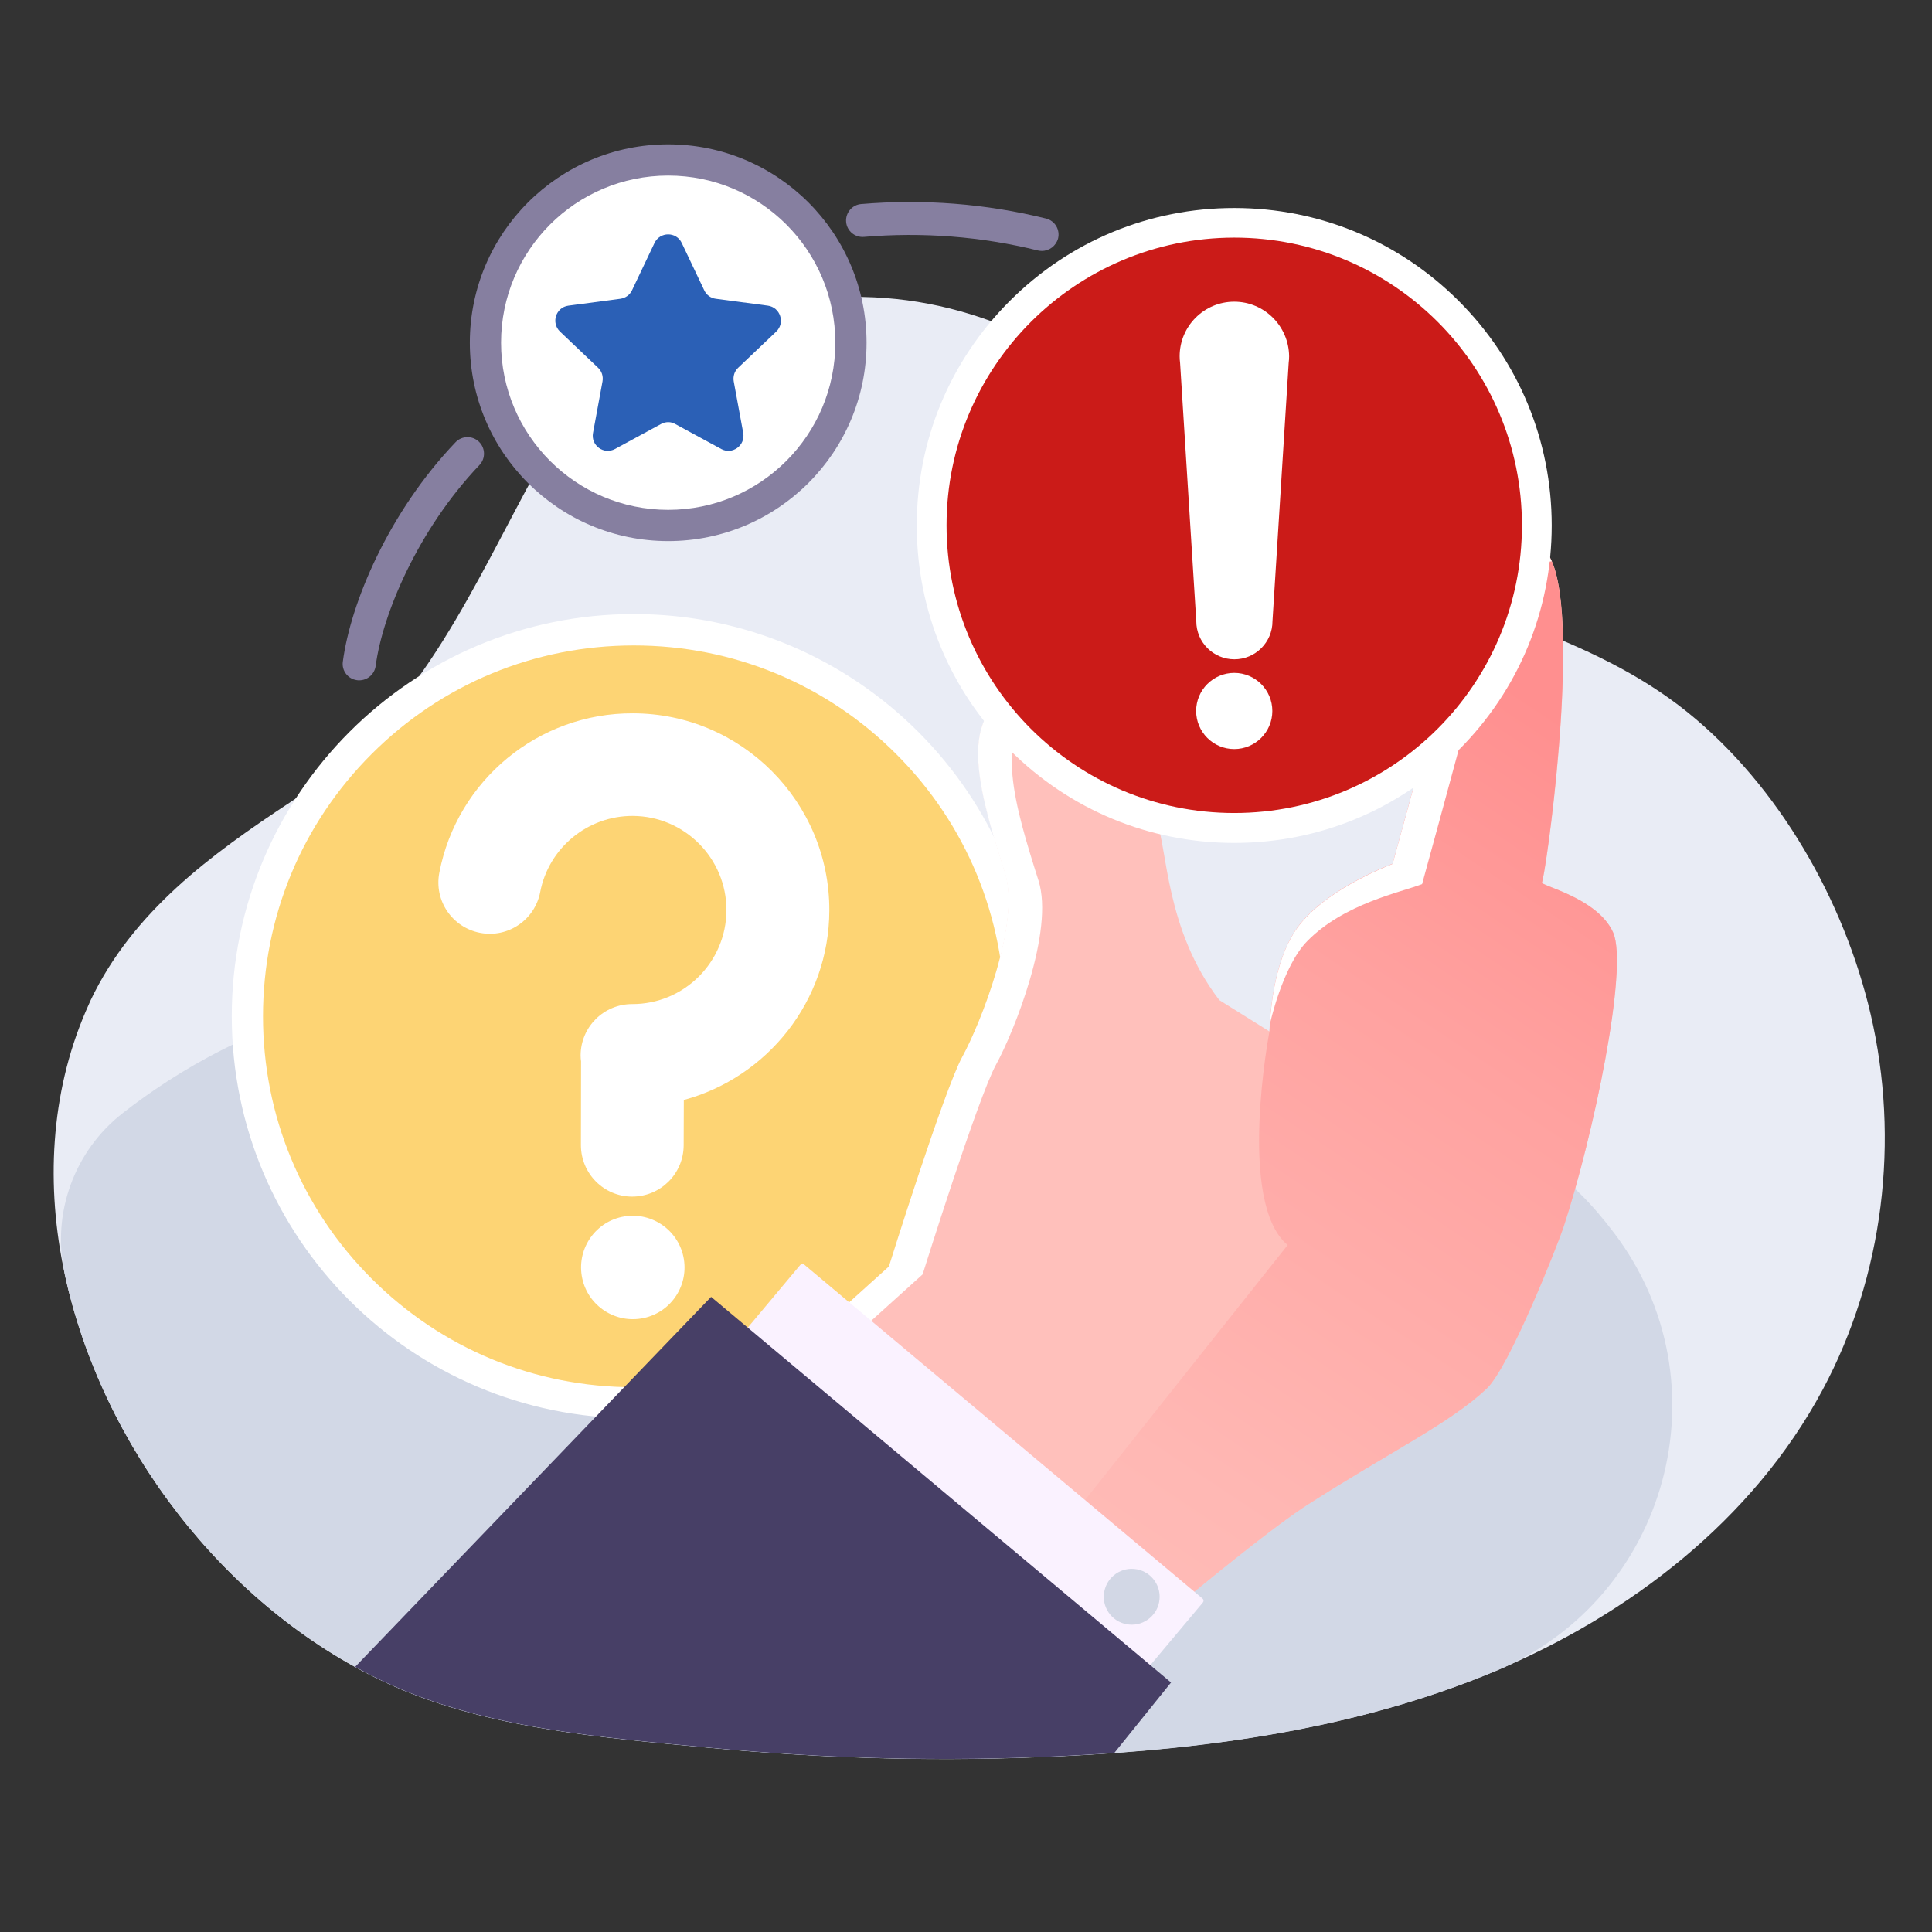 <?xml version="1.0" encoding="UTF-8" standalone="no"?>
<!DOCTYPE svg PUBLIC "-//W3C//DTD SVG 1.1//EN" "http://www.w3.org/Graphics/SVG/1.1/DTD/svg11.dtd">
<svg width="100%" height="100%" viewBox="0 0 400 400" version="1.1" xmlns="http://www.w3.org/2000/svg" xmlns:xlink="http://www.w3.org/1999/xlink" xml:space="preserve" xmlns:serif="http://www.serif.com/" style="fill-rule:evenodd;clip-rule:evenodd;stroke-linejoin:round;stroke-miterlimit:2;">
    <rect x="0" y="0" width="400" height="400" fill="#333333" stroke="none"/>
    <g id="Herausforderungen" transform="matrix(3.022,0,0,3.022,-7500.85,-1245.79)">
        <g>
            <g>
                <path d="M2487.95,481.54C2485.52,487.19 2485.22,493.52 2486.51,499.5C2489.05,511.29 2497.46,522.32 2508.43,527.47C2515.24,530.66 2523.27,531.27 2530.74,531.98C2538.74,532.74 2546.79,532.94 2554.81,532.55C2564.9,532.07 2575.07,530.66 2584.39,526.78C2593.71,522.9 2602.18,516.36 2606.95,507.46C2611.13,499.67 2612.25,490.33 2610.24,481.72C2608.43,473.96 2603.96,466.09 2597.7,461.04C2591.04,455.67 2582.35,454.06 2574.73,450.54C2565.52,446.51 2555.58,430.96 2537.98,432.72C2529.17,433.94 2522.4,437.82 2518.17,445.72C2513.7,454.08 2510.29,461.71 2502.03,467.16C2496.51,470.8 2491.19,474.69 2488.29,480.77C2488.18,481.02 2488.06,481.28 2487.95,481.54Z" style="fill:rgb(233,236,245);fill-rule:nonzero;"/>
                <path d="M2490.49,488.5C2487.18,491.08 2485.62,495.34 2486.5,499.44C2486.5,499.46 2486.51,499.48 2486.51,499.51C2489.05,511.3 2497.46,522.33 2508.43,527.48C2515.24,530.67 2523.27,531.28 2530.74,531.99C2538.74,532.75 2546.79,532.95 2554.81,532.56C2564.9,532.08 2575.07,530.67 2584.39,526.79C2584.46,526.76 2584.52,526.74 2584.59,526.71C2596.41,521.74 2600.41,506.94 2592.67,496.72C2591.19,494.76 2589.6,493.12 2587.96,492.13C2577.8,485.98 2563.98,485.23 2553.28,491.37C2551.3,492.51 2549.35,493.87 2547.09,494.19C2542.27,494.88 2538.3,490.79 2534.65,487.57C2526.77,480.61 2516.8,478.93 2507.08,480.79C2499.82,482.19 2494.15,485.64 2490.49,488.5Z" style="fill:rgb(210,216,230);fill-rule:nonzero;"/>
            </g>
            <path d="M2497.96,481.86C2497.96,497.08 2510.3,509.41 2525.51,509.41C2540.73,509.41 2553.06,497.07 2553.06,481.86C2553.06,466.64 2540.72,454.31 2525.51,454.31C2510.29,454.31 2497.96,466.65 2497.96,481.86Z" style="fill:white;fill-rule:nonzero;"/>
            <path d="M2525.51,507.28C2518.72,507.28 2512.34,504.64 2507.54,499.84C2502.74,495.04 2500.1,488.66 2500.1,481.87C2500.1,475.08 2502.74,468.7 2507.54,463.9C2512.34,459.1 2518.72,456.46 2525.51,456.46C2532.3,456.46 2538.68,459.1 2543.48,463.9C2548.28,468.7 2550.92,475.08 2550.92,481.87C2550.92,488.66 2548.28,495.04 2543.48,499.84C2538.68,504.64 2532.3,507.28 2525.51,507.28Z" style="fill:rgb(253,212,116);fill-rule:nonzero;"/>
            <g>
                <path d="M2528.9,498.33C2529.31,500.24 2528.1,502.13 2526.18,502.54C2524.27,502.95 2522.38,501.73 2521.97,499.82C2521.56,497.91 2522.77,496.02 2524.69,495.61C2526.6,495.2 2528.49,496.42 2528.9,498.33Z" style="fill:white;fill-rule:nonzero;"/>
                <path d="M2538.9,474.62C2538.88,480.83 2534.65,486.05 2528.93,487.6L2528.92,490.71C2528.91,492.65 2527.34,494.22 2525.39,494.22C2523.45,494.22 2521.88,492.64 2521.88,490.69L2521.89,484.96C2521.87,484.82 2521.86,484.68 2521.86,484.54C2521.87,482.59 2523.45,481.03 2525.39,481.03C2528.94,481.04 2531.84,478.16 2531.85,474.6C2531.86,471.05 2528.98,468.15 2525.43,468.14C2522.34,468.13 2519.67,470.33 2519.09,473.36C2518.72,475.27 2516.88,476.52 2514.97,476.15C2513.06,475.78 2511.81,473.94 2512.18,472.03C2513.4,465.68 2518.98,461.08 2525.45,461.11C2532.89,461.12 2538.92,467.19 2538.9,474.62Z" style="fill:white;fill-rule:nonzero;"/>
            </g>
            <path d="M2592.59,476.12C2591.52,473.71 2587.48,472.89 2587.72,472.68C2587.96,472.47 2590.84,452.17 2587.78,449.81C2584.72,447.45 2582.08,453.87 2581.59,456.11C2581.24,457.73 2578.81,466.64 2577.5,471.41C2576.08,471.97 2572.29,473.65 2570.74,476.13C2569.44,478.2 2569.12,481.19 2569.06,482.91L2565.62,480.76C2561.91,475.93 2562.07,470.34 2561.31,468.48C2557.61,459.47 2553.84,458.2 2550.88,460.04C2547.84,461.93 2549.3,466.86 2550.94,472.02C2552.03,475.45 2549.28,482.35 2548.03,484.63C2546.78,486.91 2543,499 2543,499L2532.56,508.42L2554.39,529.3C2554.39,529.3 2567.38,518.07 2571.67,515.32C2577.44,511.62 2581.37,509.78 2583.94,507.37C2585.47,505.94 2588.76,497.66 2589.23,496.23C2591.21,490.15 2593.66,478.53 2592.59,476.12Z" style="fill:rgb(255,192,187);fill-rule:nonzero;"/>
            <g>
                <path d="M2534.85,508.97L2545.29,499.55C2545.29,499.55 2549.07,487.46 2550.32,485.18C2551.57,482.9 2554.32,476 2553.23,472.57C2551.59,467.41 2550.13,462.48 2553.17,460.59C2553.83,460.18 2554.53,459.92 2555.26,459.87C2553.68,459.02 2552.19,459.22 2550.86,460.05C2547.82,461.94 2549.28,466.87 2550.92,472.03C2552.01,475.46 2549.26,482.36 2548.01,484.64C2546.76,486.92 2542.98,499.01 2542.98,499.01L2532.54,508.43L2554.37,529.31C2554.37,529.31 2554.71,529.02 2555.29,528.52L2534.85,508.97Z" style="fill:white;fill-rule:nonzero;"/>
            </g>
            <circle cx="2527.86" cy="435.72" r="13.59" style="fill:rgb(134,127,160);"/>
            <circle cx="2527.86" cy="435.72" r="11.45" style="fill:white;"/>
            <path d="M2527.37,441.29L2524.22,443C2523.45,443.42 2522.55,442.76 2522.71,441.9L2523.36,438.37C2523.42,438.02 2523.31,437.67 2523.05,437.43L2520.45,434.96C2519.82,434.36 2520.16,433.29 2521.03,433.18L2524.58,432.71C2524.93,432.66 2525.23,432.45 2525.38,432.13L2526.92,428.89C2527.3,428.1 2528.42,428.1 2528.79,428.89L2530.33,432.13C2530.48,432.45 2530.78,432.67 2531.13,432.71L2534.68,433.18C2535.54,433.29 2535.89,434.36 2535.26,434.96L2532.66,437.43C2532.4,437.67 2532.29,438.03 2532.35,438.37L2533,441.9C2533.16,442.76 2532.25,443.42 2531.49,443L2528.34,441.29C2528.05,441.12 2527.68,441.12 2527.37,441.29Z" style="fill:rgb(43,96,182);fill-rule:nonzero;"/>
            <g>
                <path d="M2568.43,482.35L2569.05,482.92L2568.43,482.35Z" style="fill:url(#_Linear1);fill-rule:nonzero;"/>
                <path d="M2587.76,472.55C2588.19,470.75 2590.7,452.07 2587.77,449.82C2584.71,447.46 2582.07,453.88 2581.58,456.12C2581.23,457.74 2578.8,466.65 2577.49,471.42C2576.07,471.98 2572.28,473.66 2570.73,476.14C2569.43,478.21 2569.11,481.2 2569.05,482.92C2569.05,482.92 2566.81,494.65 2570.3,497.54L2554.97,516.83L2563,522.03C2566.34,519.27 2569.81,516.51 2571.66,515.33C2577.43,511.63 2581.36,509.79 2583.93,507.38C2585.46,505.95 2588.75,497.67 2589.22,496.24C2591.22,490.16 2593.67,478.54 2592.6,476.13C2591.53,473.72 2587.49,472.9 2587.73,472.69L2587.76,472.55Z" style="fill:url(#_Linear2);fill-rule:nonzero;"/>
            </g>
            <g>
                <path d="M2571.64,476.72C2574.16,474.14 2578.08,473.37 2579.51,472.81C2580.82,468.04 2583.25,459.13 2583.6,457.51C2584.01,455.62 2585.95,450.75 2588.39,450.7C2588.22,450.31 2588.01,450.01 2587.77,449.83C2584.71,447.47 2582.07,453.89 2581.58,456.13C2581.23,457.75 2578.8,466.66 2577.49,471.43C2576.07,471.99 2572.28,473.67 2570.73,476.15C2569.54,478.05 2569.18,480.7 2569.07,482.46C2569.07,482.45 2569.93,478.46 2571.64,476.72Z" style="fill:white;fill-rule:nonzero;"/>
            </g>
            <path d="M2566.64,469.99C2560.83,469.99 2555.37,467.73 2551.26,463.62C2547.15,459.51 2544.89,454.05 2544.89,448.24C2544.89,442.43 2547.15,436.97 2551.26,432.86C2555.37,428.75 2560.83,426.49 2566.64,426.49C2572.45,426.49 2577.91,428.75 2582.02,432.86C2586.13,436.97 2588.39,442.43 2588.39,448.24C2588.39,454.05 2586.13,459.51 2582.02,463.62C2577.91,467.73 2572.45,469.99 2566.64,469.99Z" style="fill:white;fill-rule:nonzero;"/>
            <path d="M2546.93,448.23C2546.93,459.11 2555.75,467.94 2566.64,467.94C2577.52,467.94 2586.35,459.12 2586.35,448.23C2586.35,437.34 2577.53,428.52 2566.64,428.52C2555.76,428.53 2546.93,437.35 2546.93,448.23Z" style="fill:rgb(203,27,24);fill-rule:nonzero;"/>
            <g>
                <path d="M2569.25,460.95C2569.25,462.39 2568.08,463.56 2566.64,463.56C2565.2,463.56 2564.03,462.39 2564.03,460.95C2564.03,459.51 2565.2,458.34 2566.64,458.34C2568.08,458.34 2569.25,459.51 2569.25,460.95Z" style="fill:white;fill-rule:nonzero;"/>
                <path d="M2566.64,432.91C2564.57,432.91 2562.9,434.59 2562.9,436.65C2562.9,436.8 2562.91,436.95 2562.93,437.1L2564.04,454.8C2564.04,456.24 2565.21,457.41 2566.65,457.41C2568.09,457.41 2569.26,456.24 2569.26,454.8L2570.37,437.1C2570.39,436.95 2570.4,436.8 2570.4,436.65C2570.38,434.59 2568.71,432.91 2566.64,432.91Z" style="fill:white;fill-rule:nonzero;"/>
            </g>
            <g>
                <path d="M2529.88,507.29L2557.46,530.41L2564.49,522.03C2564.56,521.95 2564.55,521.83 2564.47,521.76L2537.18,498.88C2537.1,498.81 2536.98,498.82 2536.91,498.9L2529.88,507.29Z" style="fill:rgb(250,242,255);fill-rule:nonzero;"/>
                <path d="M2562.31,527.51L2530.8,501.09L2506.41,526.44C2507.07,526.8 2507.74,527.15 2508.43,527.47C2515.24,530.66 2523.27,531.27 2530.74,531.98C2538.74,532.74 2546.79,532.94 2554.81,532.55C2556.01,532.49 2557.22,532.42 2558.42,532.34L2562.31,527.51Z" style="fill:rgb(71,63,102);fill-rule:nonzero;"/>
                <path d="M2557.71,521.46C2557.61,522.51 2558.39,523.45 2559.44,523.54C2560.49,523.64 2561.43,522.86 2561.52,521.81C2561.62,520.76 2560.84,519.82 2559.79,519.73C2558.74,519.63 2557.81,520.41 2557.71,521.46Z" style="fill:rgb(210,215,229);fill-rule:nonzero;"/>
            </g>
            <path d="M2553.46,429.43C2553.37,429.43 2553.28,429.42 2553.19,429.4C2549.3,428.44 2545.29,428.13 2541.27,428.47C2540.65,428.52 2540.1,428.06 2540.05,427.44C2540,426.82 2540.46,426.27 2541.08,426.22C2545.35,425.86 2549.61,426.19 2553.74,427.21C2554.35,427.36 2554.72,427.97 2554.57,428.58C2554.43,429.09 2553.97,429.43 2553.46,429.43Z" style="fill:rgb(134,127,160);fill-rule:nonzero;"/>
            <path d="M2506.69,458.85C2506.64,458.85 2506.59,458.85 2506.54,458.84C2505.92,458.76 2505.48,458.19 2505.57,457.57C2506.1,453.56 2508.69,447.36 2513.29,442.54C2513.72,442.09 2514.44,442.07 2514.89,442.5C2515.34,442.93 2515.36,443.65 2514.93,444.1C2510.71,448.53 2508.28,454.34 2507.82,457.86C2507.74,458.44 2507.25,458.85 2506.69,458.85Z" style="fill:rgb(134,127,160);fill-rule:nonzero;"/>
        </g>
    </g>
    <defs>
        <linearGradient id="_Linear1" x1="0" y1="0" x2="1" y2="0" gradientUnits="userSpaceOnUse" gradientTransform="matrix(0.079,-0.116,0.116,0.079,2568.69,482.708)"><stop offset="0" style="stop-color:rgb(255,192,187);stop-opacity:1"/><stop offset="0.28" style="stop-color:rgb(255,184,180);stop-opacity:1"/><stop offset="0.71" style="stop-color:rgb(255,162,160);stop-opacity:1"/><stop offset="1" style="stop-color:rgb(255,143,143);stop-opacity:1"/></linearGradient>
        <linearGradient id="_Linear2" x1="0" y1="0" x2="1" y2="0" gradientUnits="userSpaceOnUse" gradientTransform="matrix(45.067,-66.312,66.312,45.067,2548.79,530.911)"><stop offset="0" style="stop-color:rgb(255,192,187);stop-opacity:1"/><stop offset="0.28" style="stop-color:rgb(255,184,180);stop-opacity:1"/><stop offset="0.71" style="stop-color:rgb(255,162,160);stop-opacity:1"/><stop offset="1" style="stop-color:rgb(255,143,143);stop-opacity:1"/></linearGradient>
    </defs>
</svg>

